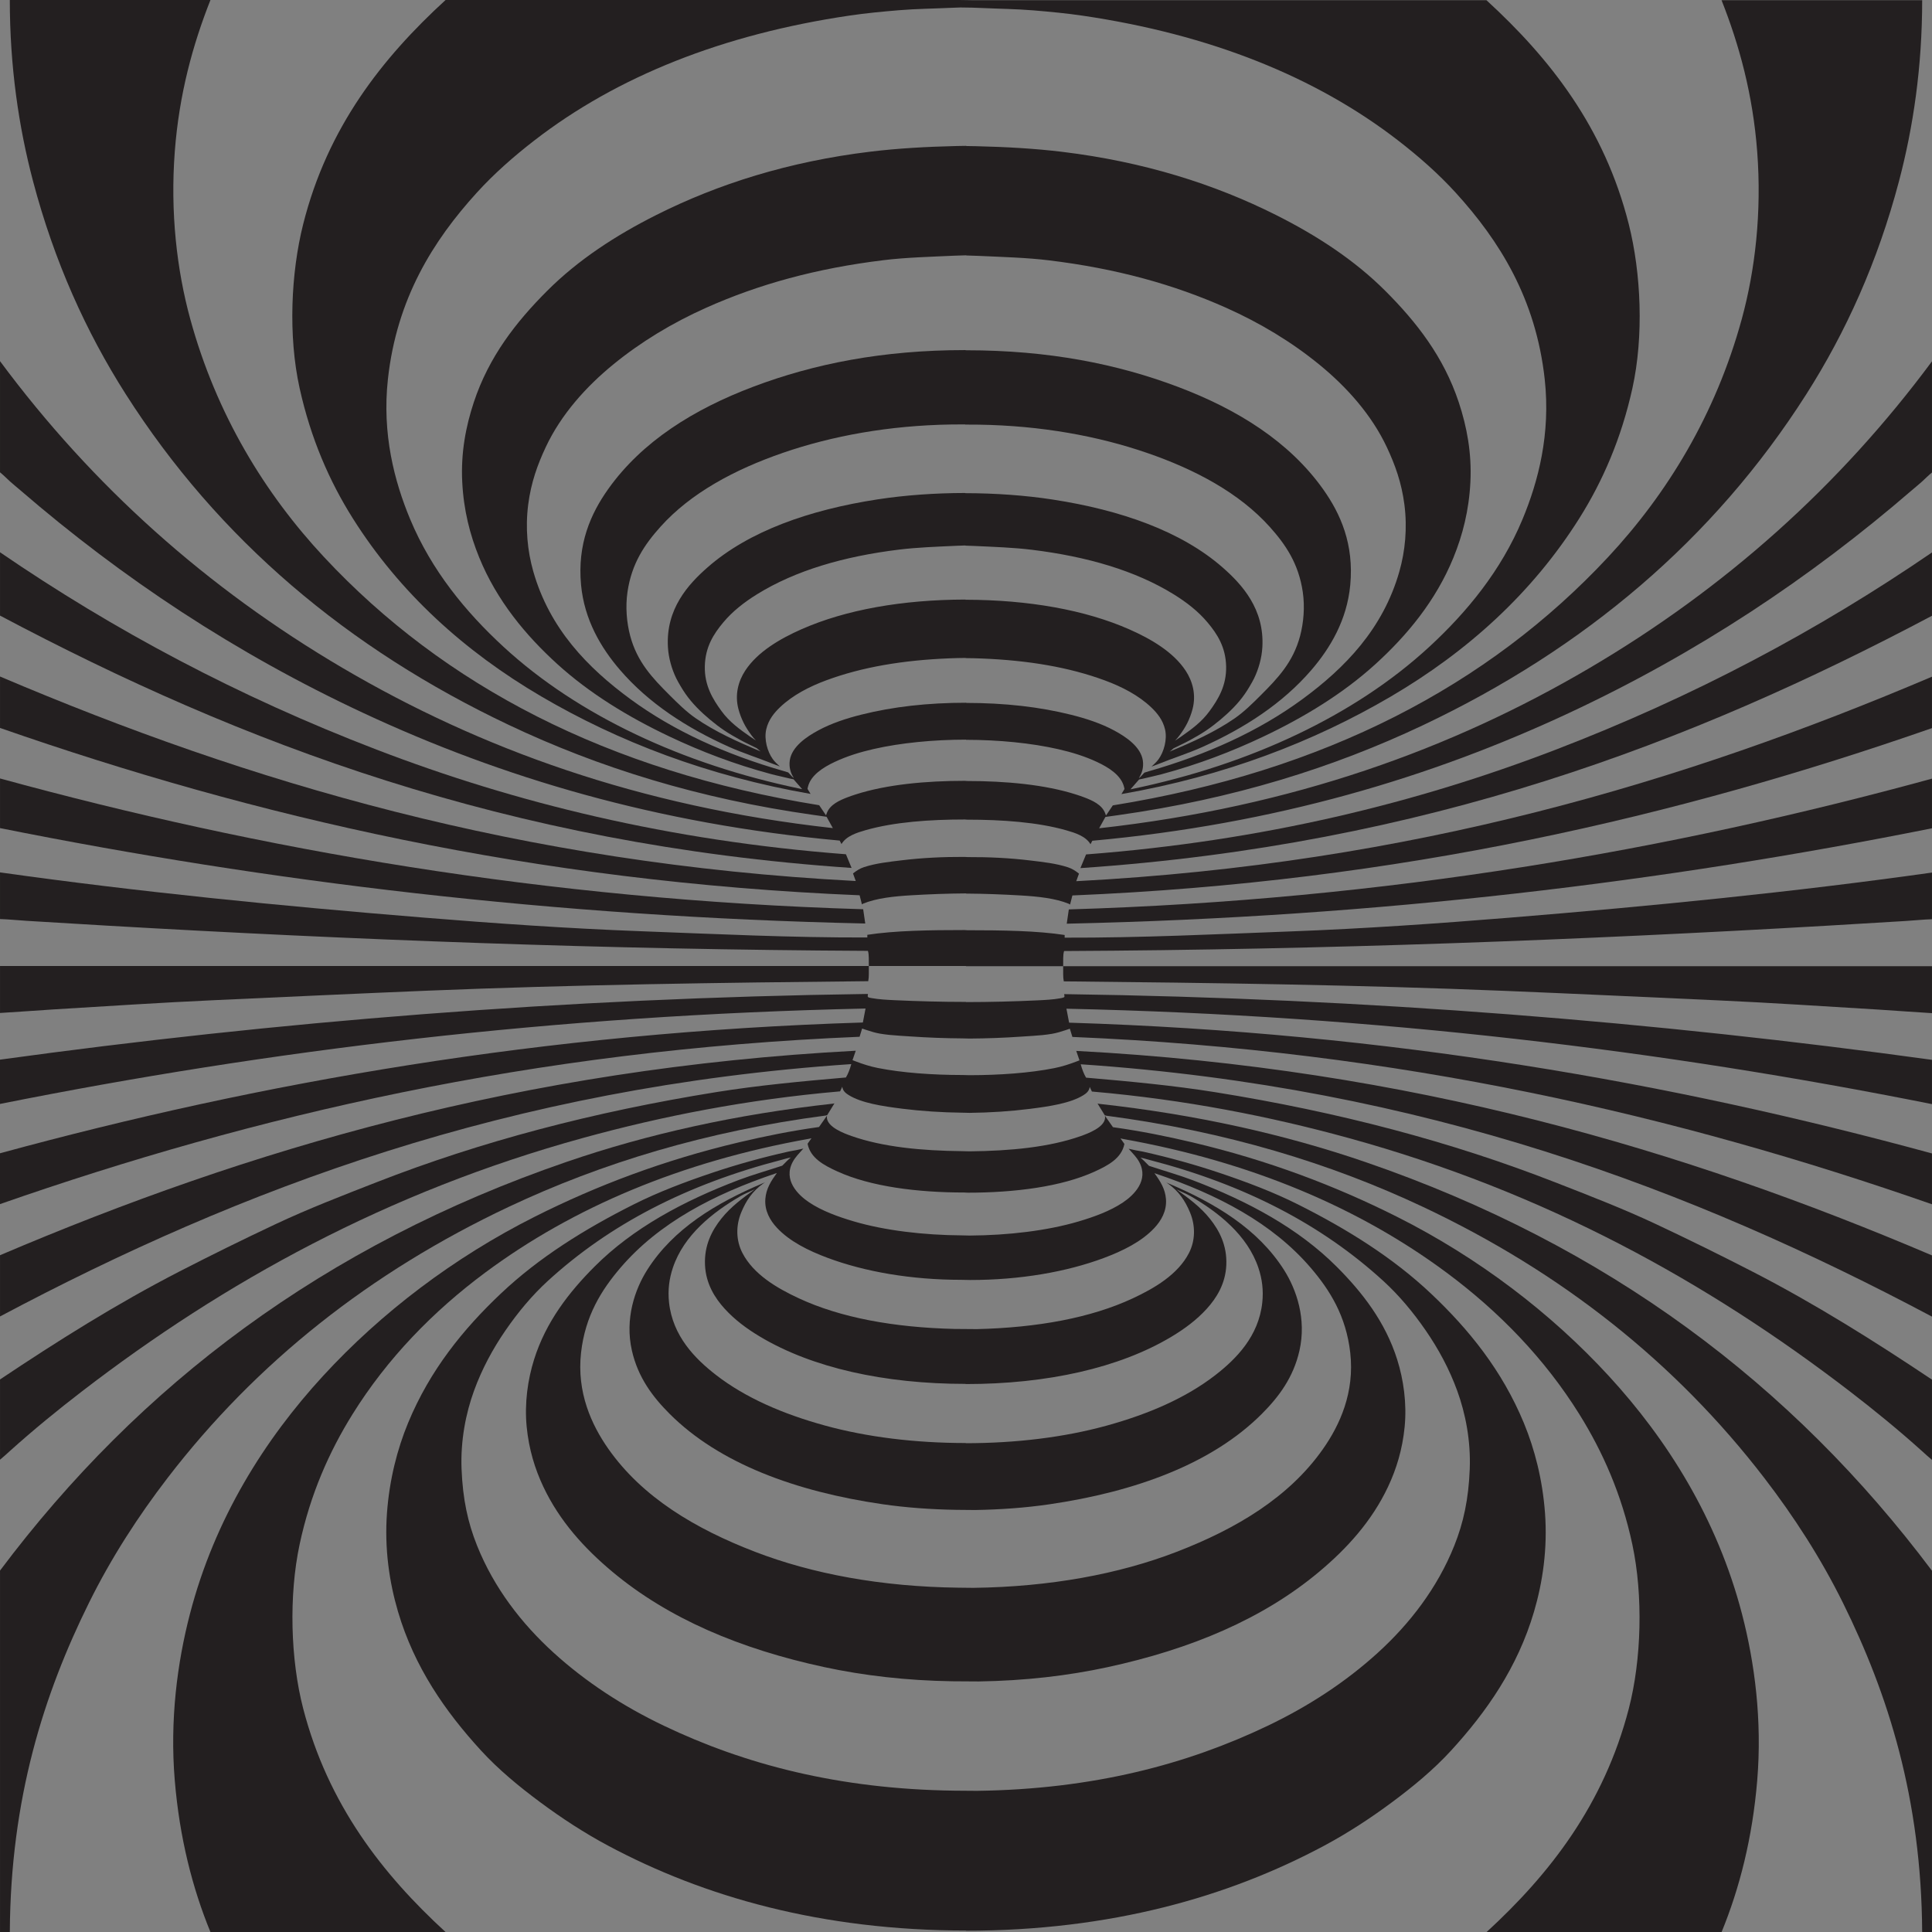 <?xml version="1.0" encoding="utf-8"?>
<!-- Generator: Adobe Illustrator 15.0.0, SVG Export Plug-In . SVG Version: 6.00 Build 0)  -->
<!DOCTYPE svg PUBLIC "-//W3C//DTD SVG 1.1//EN" "http://www.w3.org/Graphics/SVG/1.1/DTD/svg11.dtd">
<svg version="1.1" id="Vrstva_1" xmlns="http://www.w3.org/2000/svg" xmlns:xlink="http://www.w3.org/1999/xlink" x="0px" y="0px"
	 width="750.243px" height="750.324px" viewBox="98.307 -132.915 750.243 750.324"
	 enable-background="new 98.307 -132.915 750.243 750.324" xml:space="preserve">
<rect x="98.307" y="-132.915" width="750.243" height="750.324" fill="#808080" stroke="none"/>
<path fill-rule="evenodd" clip-rule="evenodd" fill="#231F20" stroke="#231F20" stroke-width="0.01" stroke-miterlimit="10" d="
	M428.997,204.124c-133.811-9.074-237.301-48.492-330.686-97.993c0-8.195,0-16.39,0-24.586c44.257,30.31,92.485,56.003,146.24,76.642
	c53.7,20.616,113.5,35.367,182.252,40.628L428.997,204.124z"/>
<path fill-rule="evenodd" clip-rule="evenodd" fill="#231F20" stroke="#231F20" stroke-width="0.01" stroke-miterlimit="10" d="
	M434.307,225.708c-121.129-2.667-232.293-16.297-335.996-37.051c0-6.425,0-12.85,0-19.275
	c100.917,27.628,211.482,47.063,335.187,50.786L434.307,225.708z"/>
<path fill-rule="evenodd" clip-rule="evenodd" fill="#231F20" stroke="#231F20" stroke-width="0.01" stroke-miterlimit="10" d="
	M421.841,295.654c-37.642,4.143-72.057,11.811-103.534,22.623c-94.056,32.305-165.833,86.489-219.995,158.705
	c0,46.783,0,93.568,0,140.355c1.27,0,2.54,0,3.809,0c0.29-51.955,13.235-92.447,30.702-127.773
	c8.667-17.529,19.148-33.705,30.587-48.594c34.452-44.838,78.707-79.887,132.505-105.266c35.982-16.973,76.708-29.358,123.04-35.434
	l0.584-0.172l2.806-4.561L421.841,295.654z"/>
<path fill-rule="evenodd" clip-rule="evenodd" fill="#231F20" stroke="#231F20" stroke-width="0.01" stroke-miterlimit="10" d="
	M517.856,204.192c133.813-9.075,237.302-48.493,330.688-97.994c0-8.195,0-16.39,0-24.584c-44.26,30.309-92.486,56.002-146.243,76.64
	c-53.699,20.617-113.499,35.366-182.251,40.628L517.856,204.192z"/>
<path fill-rule="evenodd" clip-rule="evenodd" fill="#231F20" stroke="#231F20" stroke-width="0.01" stroke-miterlimit="10" d="
	M512.548,225.776c121.128-2.667,232.291-16.297,335.997-37.05c0-6.426,0-12.85,0-19.276
	c-100.92,27.628-211.483,47.063-335.189,50.786L512.548,225.776z"/>
<path fill-rule="evenodd" clip-rule="evenodd" fill="#231F20" stroke="#231F20" stroke-width="0.01" stroke-miterlimit="10" d="
	M473.997,228.315c13.66,0,27.036,0.208,37.743,1.847v1.039c29.416,0.092,58.954-1.346,87.722-2.424
	c28.733-1.077,57.002-3.055,84.719-5.309c55.739-4.533,110.735-9.987,164.364-17.545c0,6.042,0,12.082,0,18.122
	c-3.359,0.098-6.889,0.485-10.39,0.693c-10.485,0.619-20.723,1.261-30.817,1.847c-94.811,5.494-193.856,9.298-295.828,9.811
	c-0.494,1.585-0.284,3.871-0.347,5.886c112.463,0,224.916,0,337.382,0c0,6.078,0,12.158,0,18.236
	c-3.364-0.246-6.898-0.425-10.506-0.691c-3.385-0.251-6.892-0.488-10.273-0.693c-20.664-1.253-41.752-2.648-62.211-3.578
	c-27.816-1.262-55.516-2.573-82.873-3.693c-56.557-2.315-113.506-3.121-171.288-3.693c-0.338-1.662-0.203-3.797-0.23-5.771
	c-0.008-0.071-0.018-0.137-0.115-0.116c-12.519,0-25.039,0-37.559,0l-0.124-0.068c-12.519,0-25.039,0-37.558,0
	c-0.1-0.021-0.109,0.045-0.116,0.115c-0.026,1.975,0.108,4.109-0.23,5.771c-57.781,0.572-114.73,1.379-171.287,3.693
	c-27.358,1.121-55.058,2.432-82.874,3.693c-20.46,0.93-41.548,2.326-62.213,3.578c-3.38,0.206-6.888,0.443-10.272,0.693
	c-3.608,0.266-7.144,0.445-10.503,0.691c0-6.078,0-12.157,0-18.236c112.464,0,224.917,0,337.379,0
	c-0.062-2.016,0.147-4.302-0.346-5.887c-101.973-0.513-201.019-4.317-295.828-9.811c-10.095-0.585-20.333-1.228-30.818-1.847
	c-3.5-0.207-7.032-0.595-10.388-0.692c0-6.04,0-12.082,0-18.122c53.626,7.558,108.622,13.013,164.362,17.545
	c27.719,2.254,55.985,4.232,84.72,5.31c28.767,1.078,58.305,2.515,87.721,2.423v-1.039c10.708-1.639,24.083-1.848,37.744-1.846
	L473.997,228.315z"/>
<path fill-rule="evenodd" clip-rule="evenodd" fill="#231F20" stroke="#231F20" stroke-width="0.01" stroke-miterlimit="10" d="
	M473.882,185.378c13.595,0,27.461,0.974,38.551,4.155c3.32,0.952,7.479,2.24,9.348,5.389c0.23-0.451,0.462-0.9,0.694-1.35
	c71.066-6.473,131.447-24.567,184.907-49.517c49.896-23.285,93.757-52.43,133.313-86.566c1.275-1.102,2.677-2.216,3.922-3.347
	c1.36-1.232,2.649-2.557,3.928-3.578c0-14.39,0-28.778,0-43.168c-35.82,48.327-80.288,88.157-133.198,119.232
	c-52.97,31.106-114.787,53.729-190.217,62.097l2.433-4.396l4.515-0.641c0.109-0.012,0.217-0.026,0.323-0.041
	c44.854-6.309,83.731-18.477,118.54-34.973c62.526-29.631,112.864-72.063,148.778-128.465
	c15.347-24.101,27.732-51.401,36.012-82.758c5.554-21.027,9.009-44.498,9.004-70.292c-25.97,0-51.942,0-77.911,0
	c6.871,17.363,12.163,36.603,13.851,58.866c1.79,23.581-0.798,45.966-6.001,64.982c-10.163,37.126-29.006,67.868-51.941,92.453
	c-46.502,49.856-110.021,83.126-192.293,96.378l-2.65,3.923c0,0-0.299-0.826-0.302-0.833c-1.23-3.383-5.068-5.035-8.161-6.215
	c-0.979-0.373-1.972-0.708-2.969-1.03c-12.153-3.93-27.536-5.309-42.475-5.31l-0.909-0.068c-14.939,0.001-30.322,1.38-42.475,5.31
	c-0.997,0.323-1.988,0.657-2.968,1.031c-3.092,1.181-6.93,2.833-8.161,6.215c-0.003,0.007-0.304,0.833-0.304,0.833l-2.649-3.923
	c-82.271-13.252-145.79-46.522-192.294-96.378c-22.935-24.587-41.778-55.328-51.94-92.453c-5.206-19.017-7.791-41.402-6.002-64.982
	c1.689-22.263,6.98-41.502,13.85-58.866c-25.969,0-51.941,0-77.91,0c-0.005,25.794,3.451,49.266,9.003,70.292
	c8.279,31.357,20.665,58.657,36.012,82.759c35.915,56.402,86.253,98.833,148.779,128.465
	c34.809,16.496,73.685,28.664,118.539,34.973c0.106,0.015,0.215,0.029,0.325,0.041l4.514,0.642l2.433,4.396
	c-75.431-8.367-137.249-30.991-190.216-62.097C178.597,95.485,134.132,55.655,98.312,7.329c0,14.39,0,28.779,0,43.168
	c1.279,1.021,2.567,2.345,3.925,3.578c1.246,1.131,2.646,2.245,3.923,3.347c39.554,34.136,83.417,63.282,133.313,86.567
	c53.461,24.948,113.839,43.042,184.907,49.516c0.232,0.45,0.465,0.898,0.694,1.35c1.87-3.15,6.029-4.437,9.349-5.389
	c11.089-3.181,24.956-4.155,38.55-4.155L473.882,185.378z"/>
<path fill-rule="evenodd" clip-rule="evenodd" fill="#231F20" stroke="#231F20" stroke-width="0.01" stroke-miterlimit="10" d="
	M474.057,199.913c8.125-0.034,16.266,0.335,24.333,1.317c4.873,0.593,10.01,1.123,14.69,2.667c1.619,0.534,2.902,1.393,4.227,2.437
	l-1.065,2.938c130.37-6.843,236.013-38.477,332.303-79.411c0,6.656,0,13.313,0,19.968c-98.481,34.325-207.015,59.723-333.804,64.983
	l-0.902,3.534l-0.483-0.302c-5.249-2.128-11.871-2.829-18.698-3.232c-6.792-0.402-13.979-0.68-21.168-0.727l-0.123-0.068
	c-7.189,0.047-14.377,0.325-21.169,0.727c-6.828,0.403-13.448,1.104-18.698,3.232l-0.483,0.302l-0.902-3.534
	c-126.79-5.26-235.324-30.656-333.802-64.983c0-6.655,0-13.312,0-19.968c96.286,40.935,201.932,72.568,332.301,79.41l-1.067-2.937
	c1.326-1.042,2.608-1.902,4.229-2.437c4.679-1.543,9.819-2.073,14.689-2.667c8.069-0.982,16.208-1.351,24.334-1.318L474.057,199.913
	z"/>
<path fill-rule="evenodd" clip-rule="evenodd" fill="#231F20" stroke="#231F20" stroke-width="0.01" stroke-miterlimit="10" d="
	M513.47,264.211c123.939,3.858,234.078,23.24,335.074,50.787c0,6.578,0,13.158,0,19.737
	c-98.489-34.376-206.619-59.671-333.804-64.983l-0.978-3.191c-0.591,0.197-1.177,0.396-1.762,0.59
	c-1.699,0.564-3.394,1.082-5.18,1.389c-2.521,0.432-5.073,0.641-7.625,0.811c-1.475,0.099-2.95,0.186-4.424,0.287
	c-6.47,0.448-13.218,0.703-19.947,0.745l-2.798-0.067c-6.729-0.043-13.477-0.297-19.946-0.746c-1.474-0.103-2.95-0.188-4.424-0.287
	c-2.55-0.17-5.104-0.379-7.625-0.811c-1.788-0.307-3.481-0.824-5.18-1.388c-0.586-0.194-1.171-0.394-1.762-0.591l-0.978,3.192
	c-127.186,5.313-235.315,30.606-333.802,64.982c0-6.579,0-13.158,0-19.737c100.992-27.547,211.133-46.928,335.072-50.785
	l1.039-5.426c-120.915,2.668-231.679,16.193-336.11,37.051c0-5.732,0-11.465,0-17.197c106.914-14.732,219.039-23.863,336.572-25.51
	h0.481c-0.028,0.218-0.051,0.436-0.083,0.652c-0.022,0.148-0.021,0.276,0.015,0.383c0.047,0.145,0.157,0.252,0.359,0.32
	c0.374,0.131,0.801,0.189,1.19,0.261c2.749,0.499,5.885,0.663,9.003,0.808c8.746,0.408,18.168,0.66,27.517,0.664l0.124,0.068
	c9.348-0.005,18.771-0.256,27.517-0.664c3.119-0.145,6.255-0.309,9.003-0.808c0.406-0.073,1.137-0.219,1.385-0.347
	c0.309-0.158,0.3-0.393,0.258-0.617l-0.104-0.65h0.53c117.494,1.65,229.582,10.78,336.467,25.508c0,5.732,0,11.465,0,17.197
	c-104.433-20.858-215.198-34.383-336.112-37.051L513.47,264.211z"/>
<path fill-rule="evenodd" clip-rule="evenodd" fill="#231F20" stroke="#231F20" stroke-width="0.01" stroke-miterlimit="10" d="
	M474.827,284.609c11.615-0.015,23.322-0.844,32.873-2.738c3.01-0.596,5.863-1.522,8.723-2.615c0.357-0.138,0.717-0.272,1.074-0.413
	l-1.255-3.665c129.934,6.864,236.106,38.432,332.303,79.41c0,7.926,0,15.851,0,23.776c-93.225-49.513-197.603-88.995-330.572-97.993
	c0.525,1.9,1.18,3.668,2.078,5.193c17.193,1.48,34.095,3.069,50.209,5.656c48.093,7.722,91.691,19.268,131.927,34.973
	c13.405,5.232,26.621,10.339,39.243,16.275c12.69,5.967,25.036,12.055,37.282,18.352c24.546,12.621,47.572,27.132,69.833,42.014
	c0,10.389,0,20.776,0,31.164c-1.284-1.043-2.637-2.301-3.928-3.463c-9.037-8.132-18.478-15.847-28.047-23.199
	c-55.088-42.328-118.286-77.365-194.603-98.34c-30.627-8.418-63.443-14.879-99.264-18.006l-0.38-0.023l-0.81-1.709l-0.066-0.168
	l-0.013,0.285c-0.267,1.475-1.344,2.326-2.423,3c-5.005,3.125-13.117,4.344-20.777,5.309c-7.395,0.934-15.406,1.469-23.41,1.555
	l-2.796-0.068c-8.004-0.086-16.014-0.621-23.41-1.553c-7.662-0.967-15.771-2.186-20.776-5.311c-1.078-0.674-2.156-1.525-2.424-3
	l-0.013-0.284l-0.066,0.168l-0.809,1.709l-0.381,0.022c-35.818,3.127-68.635,9.588-99.263,18.006
	c-76.316,20.975-139.514,56.012-194.603,98.34c-9.569,7.353-19.009,15.067-28.047,23.199c-1.292,1.162-2.643,2.42-3.925,3.463
	c0-10.388,0-20.775,0-31.164c22.259-14.882,45.284-29.393,69.83-42.014c12.248-6.297,24.592-12.385,37.282-18.352
	c12.623-5.937,25.838-11.043,39.244-16.274c40.237-15.706,83.835-27.251,131.929-34.974c16.112-2.586,33.014-4.176,50.208-5.656
	c0.898-1.525,1.554-3.293,2.077-5.193c-132.969,8.998-237.346,48.48-330.569,97.994c0-7.926,0-15.852,0-23.777
	c96.193-40.979,202.368-72.545,332.301-79.41l-1.255,3.666c0.358,0.141,0.716,0.274,1.075,0.412c2.858,1.094,5.713,2.02,8.722,2.615
	c9.55,1.894,21.258,2.724,32.874,2.738L474.827,284.609z"/>
<path fill-rule="evenodd" clip-rule="evenodd" fill="#231F20" stroke="#231F20" stroke-width="0.01" stroke-miterlimit="10" d="
	M474.828,314.18c15.937-0.156,30.938-1.628,43.028-5.877c3.117-1.096,9.394-3.479,9.582-7.156c0.005-0.105,0.005-0.206,0-0.301
	c-0.008-0.184-0.035-0.35-0.075-0.504l3.135,4.457l0.286,0.042c10.595,1.474,20.755,3.535,30.703,5.886
	c29.286,6.922,55.4,16.844,79.295,28.855c31.515,15.844,59.723,37.311,82.297,61.867c22.517,24.496,42.042,55.248,51.708,92.453
	c4.925,18.945,7.84,41.184,5.887,64.636c-1.851,22.222-6.843,41.812-13.851,58.866c-30.432,0-60.867,0-91.299,0
	c24.5-22.479,45.613-49.486,55.287-86.798c4.936-19.033,5.615-43.839,1.387-63.712c-4.157-19.525-11.523-36.063-20.548-50.556
	c-13.497-21.683-31.277-39.972-51.593-55.057c-34.019-25.261-76.021-43.062-125.812-51.94l-0.819-0.184l1.515,2.146
	c-1.094,5.586-6.381,8.377-11.545,10.733c-12.952,5.915-31.155,8.196-49.284,8.196l-1.369-0.068c-18.13,0-36.332-2.28-49.287-8.195
	c-5.161-2.357-10.447-5.148-11.542-10.734l1.514-2.146l-0.822,0.184c-49.789,8.879-91.79,26.68-125.811,51.94
	c-20.314,15.085-38.096,33.374-51.594,55.058c-9.023,14.492-16.391,31.029-20.545,50.555c-4.229,19.873-3.55,44.678,1.385,63.713
	c9.673,37.311,30.787,64.318,55.287,86.799c-30.433,0-60.867,0-91.299,0c-7.006-17.059-12-36.646-13.85-58.867
	c-1.953-23.453,0.964-45.689,5.886-64.636c9.667-37.206,29.192-67.958,51.709-92.454c22.573-24.557,50.781-46.023,82.296-61.866
	c23.896-12.013,50.011-21.935,79.295-28.856c9.948-2.35,20.107-4.412,30.703-5.886l0.286-0.042l3.135-4.455
	c-0.04,0.152-0.067,0.318-0.075,0.502c-0.005,0.096-0.004,0.195,0.001,0.301c0.187,3.676,6.463,6.062,9.581,7.156
	c12.09,4.25,27.092,5.721,43.03,5.877L474.828,314.18z"/>
<path fill-rule="evenodd" clip-rule="evenodd" fill="#231F20" stroke="#231F20" stroke-width="0.01" stroke-miterlimit="10" d="
	M525.013,295.723c37.642,4.143,72.057,11.811,103.534,22.622c94.057,32.306,165.834,86.49,219.997,158.706
	c0,46.783,0,93.568,0,140.354c-1.271,0-2.543,0-3.811,0c-0.29-51.953-13.233-92.445-30.704-127.773
	c-8.663-17.527-19.146-33.703-30.586-48.592c-34.452-44.839-78.706-79.888-132.504-105.266
	c-35.981-16.973-76.708-29.359-123.041-35.436l-0.584-0.17l-2.807-4.559L525.013,295.723z"/>
<path fill-rule="evenodd" clip-rule="evenodd" fill="#231F20" stroke="#231F20" stroke-width="0.01" stroke-miterlimit="10" d="
	M730.811-45.813c-9.473-37.612-30.692-64.501-55.287-87.029c-66.629,0-133.244,0-199.86,0l-4.473-0.068
	c-66.617,0-133.232,0-199.861,0c-24.595,22.527-45.813,49.417-55.287,87.028c-4.771,18.941-5.868,43.451-1.385,63.713
	c4.306,19.466,11.527,36.071,20.66,50.555c18.212,28.886,43.303,51.619,73.178,69.138c29.93,17.552,64.659,30.915,104.573,37.859
	l-1.192-1.98l0.153-0.675c1.062-4.628,5.973-7.688,10.504-9.811c4.732-2.219,9.789-3.773,15.005-4.963
	c10.516-2.4,23.162-3.631,35.828-3.649l0.123,0.068c12.665,0.018,25.312,1.249,35.826,3.649c5.218,1.191,10.273,2.745,15.006,4.963
	c4.53,2.124,9.442,5.183,10.503,9.811l0.154,0.675l-1.192,1.979c39.913-6.943,74.644-20.307,104.572-37.859
	c29.875-17.52,54.966-40.252,73.178-69.138c9.133-14.484,16.355-31.089,20.662-50.555C736.68-2.362,735.581-26.872,730.811-45.813z
	 M531.023,150.779c-5.12-2.764-10.923-4.665-16.736-6.117c-12.245-3.06-25.599-4.617-40.975-4.617l0.477-0.069
	c-15.376,0-28.731,1.558-40.976,4.617c-5.814,1.453-11.616,3.353-16.736,6.117c-4.536,2.449-10.291,6.291-11.081,11.658
	c-0.392,2.664,0.39,5.051,1.502,6.694c0.021,0.351-1.289-1.133-1.732-1.616c-0.124-0.134-0.252-0.27-0.387-0.405l-1.691-0.518
	c-22.574-6.479-42.673-15.549-59.558-27.932c-16.582-12.163-31.393-27.325-37.742-49.632c-2.258-7.931-3.134-16.866-1.962-25.97
	c1.101-8.555,3.634-15.503,6.81-22.277c5.943-12.677,15.661-23.469,26.201-32.087c10.761-8.8,22.986-16.175,36.127-22.047
	c20.406-9.118,42.803-15.297,68.907-18.466c8.692-1.056,17.76-1.285,27.355-1.732c1.552-0.071,3.108-0.122,4.664-0.151l0.122,0.068
	c1.557,0.029,3.111,0.08,4.664,0.152c9.595,0.446,18.663,0.675,27.354,1.731c26.104,3.17,48.501,9.35,68.906,18.467
	c13.143,5.872,25.367,13.248,36.128,22.047c10.539,8.618,20.259,19.41,26.202,32.087c3.174,6.774,5.709,13.722,6.81,22.277
	c1.17,9.104,0.295,18.039-1.963,25.97c-6.351,22.308-21.161,37.469-37.743,49.632c-16.883,12.383-36.983,21.454-59.558,27.932
	l-1.691,0.519c-0.134,0.135-0.263,0.271-0.387,0.405c-0.442,0.482-1.754,1.966-1.731,1.616c1.112-1.644,1.894-4.03,1.502-6.695
	C541.313,157.07,535.559,153.228,531.023,150.779z M689.498,68.829c-8.308,19.91-21.616,36.008-36.127,49.4
	c-14.762,13.624-32.262,24.957-51.363,34.05c-19.319,9.197-40.723,16.345-64.29,21.238l-0.41,0.074l0.066-0.074l3.262-3.741
	l1.469-0.3c2.301-0.579,4.833-1.078,7.271-1.731c14.221-3.809,27.301-8.829,39.357-14.543c16.073-7.617,31.126-16.806,43.63-28.164
	c12.22-11.097,23.508-24.623,30.356-41.437c3.557-8.731,6.03-18.295,6.579-29.317c0.565-11.352-1.394-21.54-4.501-30.933
	c-5.871-17.742-16.48-31.257-28.51-43.284c-12.037-12.037-26.633-21.526-42.359-29.433c-23.983-12.058-51.449-20.74-83.105-24.585
	c-10.63-1.291-21.68-1.91-33.472-2.193c-1.25-0.03-2.497-0.05-3.74-0.062l-0.122-0.068c-1.243,0.011-2.491,0.032-3.74,0.062
	c-11.792,0.283-22.841,0.902-33.473,2.193c-31.656,3.844-59.119,12.527-83.104,24.585c-15.726,7.906-30.322,17.396-42.359,29.433
	c-12.028,12.027-22.638,25.542-28.51,43.284c-3.108,9.393-5.066,19.581-4.501,30.933c0.55,11.022,3.022,20.586,6.58,29.317
	c6.85,16.813,18.137,30.34,30.356,41.437c12.504,11.356,27.559,20.546,43.63,28.163c12.058,5.714,25.137,10.734,39.358,14.543
	c2.436,0.652,4.971,1.151,7.271,1.731l1.47,0.299l3.263,3.741l0.065,0.075l-0.41-0.075c-23.567-4.892-44.972-12.04-64.291-21.238
	c-19.101-9.093-36.6-20.426-51.363-34.049c-14.511-13.393-27.818-29.492-36.127-49.401c-6.151-14.739-10.995-33.186-8.657-54.479
	c3.439-31.328,17.618-53.793,34.511-72.37c6.765-7.438,14.367-14.106,22.392-20.315c32.102-24.831,73.186-41.222,122.464-48.477
	c6.252-0.921,12.662-1.53,19.275-2.078c6.524-0.542,13.219-0.599,20.198-0.925c1.169-0.054,2.346-0.096,3.527-0.127l4.473,0.068
	c1.184,0.031,2.358,0.074,3.528,0.127c6.979,0.325,13.674,0.383,20.198,0.924c6.614,0.548,13.022,1.158,19.276,2.078
	c49.277,7.255,90.361,23.646,122.462,48.477c8.027,6.208,15.628,12.876,22.393,20.314c16.894,18.577,31.071,41.042,34.512,72.37
	C700.493,35.644,695.649,54.09,689.498,68.829z"/>
<path fill-rule="evenodd" clip-rule="evenodd" fill="#231F20" stroke="#231F20" stroke-width="0.01" stroke-miterlimit="10" d="
	M612.141,57.121c-13.154-18.533-33.262-31.069-56.442-39.821c-23.491-8.869-50.161-14.197-82.066-14.197l-0.677-0.068
	c-31.905,0-58.574,5.328-82.065,14.197c-23.182,8.751-43.289,21.288-56.442,39.82c-6.733,9.486-11.997,21.277-10.504,37.166
	c1.277,13.583,7.76,24.459,15.121,33.011c11.154,12.961,25.913,22.511,42.36,29.895c5.445,2.444,11.323,4.262,17.313,6.695
	l2.389,0.896c-1.037-0.936-2.033-1.891-2.735-2.859c-2.065-2.846-3.433-7.616-2.539-11.542c0.853-3.746,3.128-6.477,5.425-8.657
	c4.89-4.642,11.352-7.969,17.89-10.388c13.978-5.17,29.769-7.816,47.9-8.541c2.06-0.083,4.117-0.13,6.164-0.145l0.123,0.068
	c2.047,0.015,4.104,0.062,6.164,0.145c18.132,0.726,33.922,3.371,47.9,8.541c6.538,2.42,12.999,5.746,17.889,10.389
	c2.299,2.179,4.573,4.91,5.427,8.656c0.893,3.925-0.475,8.696-2.54,11.542c-0.703,0.968-1.698,1.924-2.734,2.858l2.39-0.896
	c5.99-2.432,11.867-4.25,17.313-6.695c16.446-7.383,31.203-16.935,42.359-29.894c7.359-8.552,13.842-19.429,15.119-33.011
	C624.135,78.397,618.873,66.607,612.141,57.121z M536.932,111.519c-17.213-7.607-39.212-11.488-63.646-11.542l-0.121-0.068
	c-24.433,0.054-46.433,3.935-63.645,11.541c-8.271,3.656-17.031,8.738-21.814,16.044c-2.647,4.041-4.137,9.247-2.656,14.89
	c0.499,1.896,1.197,3.724,2.074,5.478c0.818,1.635,1.84,3.188,2.926,4.656c0.549,0.743,1.145,1.455,1.794,2.112l-2.257-1.506
	c-4.221-2.947-8.036-5.717-11.116-9.932c-3.395-4.646-6.643-9.938-6.463-17.428c0.181-7.542,3.48-12.563,7.156-16.967
	c3.634-4.354,8.196-7.894,13.159-10.965c14.898-9.223,33.694-14.692,55.056-17.313c7.184-0.881,14.635-1.13,22.623-1.501
	c1.053-0.049,2.108-0.085,3.163-0.11l0.122,0.068c1.056,0.024,2.109,0.061,3.163,0.11c7.988,0.372,15.439,0.619,22.623,1.5
	c21.361,2.621,40.157,8.09,55.058,17.313c4.961,3.072,9.524,6.612,13.157,10.965c3.677,4.405,6.975,9.425,7.155,16.968
	c0.18,7.49-3.068,12.781-6.462,17.428c-3.081,4.216-6.896,6.984-11.116,9.932l-2.258,1.507c0.649-0.658,1.245-1.37,1.794-2.112
	c1.087-1.469,2.109-3.021,2.928-4.656c0.876-1.753,1.574-3.583,2.071-5.478c1.48-5.644-0.009-10.849-2.654-14.89
	C553.962,120.256,545.202,115.173,536.932,111.519z M603.163,114.057c-2.716,10.221-8.759,16.492-15.235,22.97
	c-3.189,3.189-6.541,6.502-10.156,9.002c-7.583,5.242-16.22,9.145-25.279,12.927c0.17-0.13,0.334-0.265,0.502-0.396
	c0.276-0.216,0.544-0.442,0.802-0.678c0.065-0.057,0.129-0.117,0.193-0.175l0.751-0.367l2.291-1.124
	c0.096-0.046,0.19-0.095,0.285-0.142c0.985-0.489,1.974-0.968,2.941-1.497c1.13-0.617,2.256-1.242,3.364-1.896
	c1.035-0.609,2.055-1.246,3.049-1.917c0.948-0.638,1.875-1.306,2.784-1.998c0.911-0.694,1.806-1.409,2.684-2.143
	c0.896-0.748,1.776-1.516,2.637-2.305c0.859-0.79,1.7-1.603,2.513-2.443c0.803-0.831,1.579-1.688,2.317-2.575
	c0.737-0.884,1.438-1.798,2.096-2.742c0.662-0.95,1.281-1.931,1.867-2.931c0.586-1.004,1.194-2.02,1.704-3.066
	c1.727-3.543,2.987-7.869,3.233-12.12c0.86-14.853-7.923-24.41-15.352-30.933c-16.096-14.135-39.64-22.372-66.022-26.431
	c-10.689-1.646-22.337-2.467-33.981-2.486l-0.122-0.068c-11.645,0.02-23.292,0.841-33.98,2.486
	c-26.382,4.06-49.927,12.297-66.022,26.432c-7.428,6.523-16.212,16.081-15.351,30.933c0.246,4.25,1.506,8.576,3.232,12.119
	c0.509,1.046,1.118,2.063,1.705,3.067c0.585,1,1.204,1.98,1.867,2.931c0.658,0.943,1.358,1.857,2.095,2.741
	c0.74,0.887,1.516,1.744,2.318,2.576c0.813,0.839,1.652,1.653,2.513,2.442c0.86,0.79,1.74,1.557,2.636,2.305
	c0.879,0.734,1.773,1.449,2.685,2.143c0.908,0.691,1.835,1.36,2.782,1.998c0.997,0.671,2.015,1.308,3.05,1.917
	c1.109,0.654,2.236,1.278,3.366,1.896c0.967,0.528,1.955,1.007,2.941,1.497c0.095,0.046,0.19,0.095,0.286,0.141l2.292,1.125
	l0.75,0.366c0.064,0.06,0.127,0.118,0.192,0.176c0.26,0.234,0.527,0.461,0.803,0.678c0.167,0.132,0.332,0.266,0.501,0.396
	c-9.058-3.782-17.696-7.685-25.278-12.927c-3.617-2.501-6.968-5.813-10.157-9.002c-6.478-6.478-12.52-12.749-15.235-22.97
	c-1.36-5.118-1.898-11.229-1.039-17.082c1.618-11.026,6.649-18.409,12.812-25.277c11.746-13.09,28.783-22.24,47.67-28.741
	c18.958-6.523,41.039-10.594,65.328-10.965c1.753-0.026,3.501-0.036,5.242-0.029l0.121,0.068c1.741-0.006,3.488,0.003,5.242,0.03
	c24.289,0.372,46.369,4.441,65.329,10.965c18.887,6.5,35.925,15.65,47.669,28.74c6.162,6.868,11.193,14.251,12.813,25.277
	C605.061,102.828,604.522,108.938,603.163,114.057z"/>
<path fill-rule="evenodd" clip-rule="evenodd" fill="#FFFFFF" stroke="#231F20" stroke-width="0.01" stroke-miterlimit="10" d="
	M468.938,383.146c0.979,0.024,1.965,0.042,2.954,0.055"/>
<path fill-rule="evenodd" clip-rule="evenodd" fill="#231F20" stroke="#231F20" stroke-width="0.01" stroke-miterlimit="10" d="
	M698.264,454.544c-0.955-12.819-3.963-24.613-8.198-34.858c-8.455-20.458-21.41-36.406-36.011-50.209
	c-14.824-14.016-32.542-25.048-51.594-34.626c-9.569-4.812-19.992-8.755-30.701-12.351c-9.395-3.153-19.21-5.883-29.549-8.195
	c-0.93-0.208-1.925-0.334-2.873-0.525l-2.764-0.611l0.244,0.262c1.384,1.566,2.881,3.038,3.893,4.915
	c3.805,7.07-2.054,12.822-6.349,15.696c-5,3.349-11.31,5.619-17.313,7.389c-12.08,3.561-27.13,5.359-42.225,5.45l-2.796-0.067
	c-15.094-0.092-30.144-1.891-42.224-5.451c-6.005-1.77-12.314-4.04-17.313-7.387c-4.294-2.875-10.154-8.627-6.349-15.697
	c1.011-1.877,2.508-3.351,3.893-4.915l0.243-0.263l-2.762,0.611c-0.95,0.191-1.944,0.318-2.874,0.525
	c-10.337,2.313-20.154,5.043-29.548,8.195c-10.709,3.596-21.131,7.539-30.702,12.351c-19.052,9.578-36.769,20.611-51.595,34.627
	c-14.6,13.802-27.555,29.75-36.011,50.208c-4.235,10.246-7.243,22.04-8.196,34.857c-1.037,13.953,0.896,26.982,4.271,38.436
	c6.38,21.652,18.431,38.862,32.203,53.902c6.807,7.434,14.763,13.99,22.969,20.084c8.332,6.188,17.161,11.953,26.316,16.854
	c37.205,19.904,82.945,33,139.199,33.008l-0.245,0.07c56.254-0.008,101.995-13.105,139.199-33.01
	c9.155-4.9,17.984-10.666,26.316-16.854c8.205-6.093,16.162-12.65,22.969-20.084c13.773-15.04,25.824-32.25,32.203-53.902
	C697.367,481.525,699.301,468.496,698.264,454.544z M419.63,355.52c14.537,5.433,32.59,8.557,51.945,8.551l3.438,0.069
	c19.355,0.006,37.409-3.12,51.946-8.552c7.345-2.746,14.661-6.342,19.621-11.658c2.621-2.811,4.852-6.565,4.501-11.195
	c-0.306-4.025-2.242-7.002-4.478-10.072l0.438,0.146c24.067,8.099,45.339,19.194,60.252,36.589
	c7.436,8.676,13.74,18.73,15.35,33.012c1.733,15.375-4.021,28.011-10.618,37.396c-13.183,18.756-33.636,30.973-56.904,39.936
	c-22.358,8.613-49.083,13.564-78.894,13.943l-5.865-0.068c-29.81-0.38-56.537-5.33-78.895-13.943
	c-23.268-8.962-43.72-21.18-56.903-39.936c-6.597-9.385-12.352-22.021-10.619-37.396c1.609-14.281,7.914-24.336,15.351-33.012
	c14.913-17.394,36.183-28.49,60.251-36.589l0.437-0.146c-2.235,3.071-4.171,6.048-4.477,10.072
	c-0.351,4.631,1.88,8.385,4.501,11.195C404.967,349.178,412.282,352.774,419.63,355.52z M669.042,437.652
	c-0.464,11.623-2.418,20.709-6.002,29.664c-6.589,16.471-17.314,30.309-29.662,41.553c-12.523,11.402-26.975,20.814-42.822,28.393
	c-31.257,14.945-67.754,24.66-112.886,25.249l-8.751-0.068c-45.133-0.589-81.63-10.303-112.886-25.247
	c-15.848-7.58-30.299-16.992-42.822-28.395c-12.348-11.244-23.073-25.081-29.664-41.553c-3.583-8.953-5.538-18.041-6.002-29.664
	c-0.445-11.127,1.664-21.716,4.848-30.471c3.097-8.518,7.319-16.291,12.235-23.431c4.845-7.038,10.319-13.603,16.39-19.16
	c24.017-21.985,53.964-37.521,90.954-47.093c0.944-0.244,2.202-0.648,3.032-0.773l0.406-0.109l-1.354,1.217l-1.969,1.975
	c-5.677,1.883-11.731,3.602-16.852,5.541c-21.723,8.229-41.183,18.791-55.98,33.588c-9.949,9.949-18.934,21.465-23.546,36.127
	c-2.445,7.772-3.771,16.94-2.885,26.086c0.853,8.815,3.228,16.455,6.464,23.314c6.272,13.298,15.895,23.905,26.778,33.011
	c21.744,18.192,49.564,29.988,82.296,37.052c15.229,3.285,31.908,5.237,49.844,5.508l10.18,0.066
	c17.935-0.268,34.613-2.221,49.844-5.506c32.731-7.063,60.553-18.858,82.296-37.052c10.883-9.105,20.506-19.713,26.778-33.011
	c3.236-6.859,5.608-14.5,6.464-23.314c0.885-9.146-0.441-18.313-2.886-26.086c-4.612-14.662-13.598-26.179-23.546-36.127
	c-14.798-14.797-34.258-25.359-55.98-33.589c-5.12-1.94-11.175-3.657-16.852-5.54l-1.969-1.975l-1.354-1.217l0.405,0.109
	c0.829,0.125,2.088,0.529,3.031,0.773c36.989,9.57,66.939,25.107,90.954,47.092c6.071,5.559,11.545,12.123,16.39,19.16
	c4.917,7.141,9.138,14.914,12.234,23.431C667.378,415.937,669.485,426.524,669.042,437.652z"/>
<path fill-rule="evenodd" clip-rule="evenodd" fill="#231F20" stroke="#231F20" stroke-width="0.01" stroke-miterlimit="10" d="
	M596.905,360.205c-10.095-15.871-26.553-25.814-44.901-33.589l-0.781-0.341l0.666,0.457c4.187,2.961,6.648,6.625,8.542,11.195
	c2.174,5.252,2.049,10.969-0.462,15.813c-4.283,8.256-13.271,13.563-21.815,17.544c-16.271,7.58-36.998,11.361-60.505,11.93
	l-8.71-0.069c-23.507-0.567-44.235-4.349-60.504-11.929c-8.545-3.98-17.533-9.289-21.815-17.544
	c-2.513-4.844-2.636-10.562-0.461-15.813c1.892-4.57,4.354-8.234,8.541-11.195l0.666-0.457l-0.781,0.341
	c-18.349,7.774-34.806,17.718-44.899,33.589c-4.863,7.646-8.8,19.058-6.002,31.395c2.368,10.443,8.063,17.99,14.658,24.586
	c19.201,19.201,48.826,30.168,82.642,35.088c9.08,1.32,18.858,2.027,28.657,2.185l7.309,0.068
	c9.799-0.157,19.577-0.864,28.656-2.187c33.816-4.918,63.442-15.886,82.643-35.087c6.596-6.596,12.29-14.142,14.658-24.585
	C605.704,379.262,601.766,367.852,596.905,360.205z M588.477,372.922c-1.405,13.088-10.152,21.901-18.236,28.162
	c-11.42,8.846-25.913,15.125-42.245,19.623c-16.298,4.488-35.037,6.813-54.825,6.809l0.246-0.068
	c-19.789,0.004-38.528-2.32-54.826-6.809c-16.333-4.498-30.825-10.776-42.245-19.622c-8.085-6.261-16.832-15.076-18.237-28.163
	c-0.521-4.852,0.068-9.236,1.501-13.504c4.245-12.646,15.461-21.533,26.316-27.818c1.705-0.986,3.67-1.705,5.54-2.654
	c-4.669,3.402-9.338,6.773-13.042,11.427c-3.621,4.548-6.697,10.313-6.348,18.007c0.328,7.221,3.778,12.75,7.618,16.967
	c3.917,4.303,8.583,7.768,13.734,10.85c20.192,12.08,48.203,18.354,79.872,18.354l-0.015,0.067
	c31.671,0.001,59.681-6.271,79.873-18.353c5.151-3.082,9.816-6.547,13.735-10.85c3.839-4.217,7.29-9.746,7.616-16.967
	c0.351-7.692-2.728-13.457-6.347-18.006c-3.704-4.654-8.374-8.025-13.044-11.428c1.872,0.949,3.836,1.668,5.541,2.656
	c10.854,6.283,22.07,15.17,26.316,27.815C588.41,363.686,588.999,368.07,588.477,372.922z"/>
</svg>
